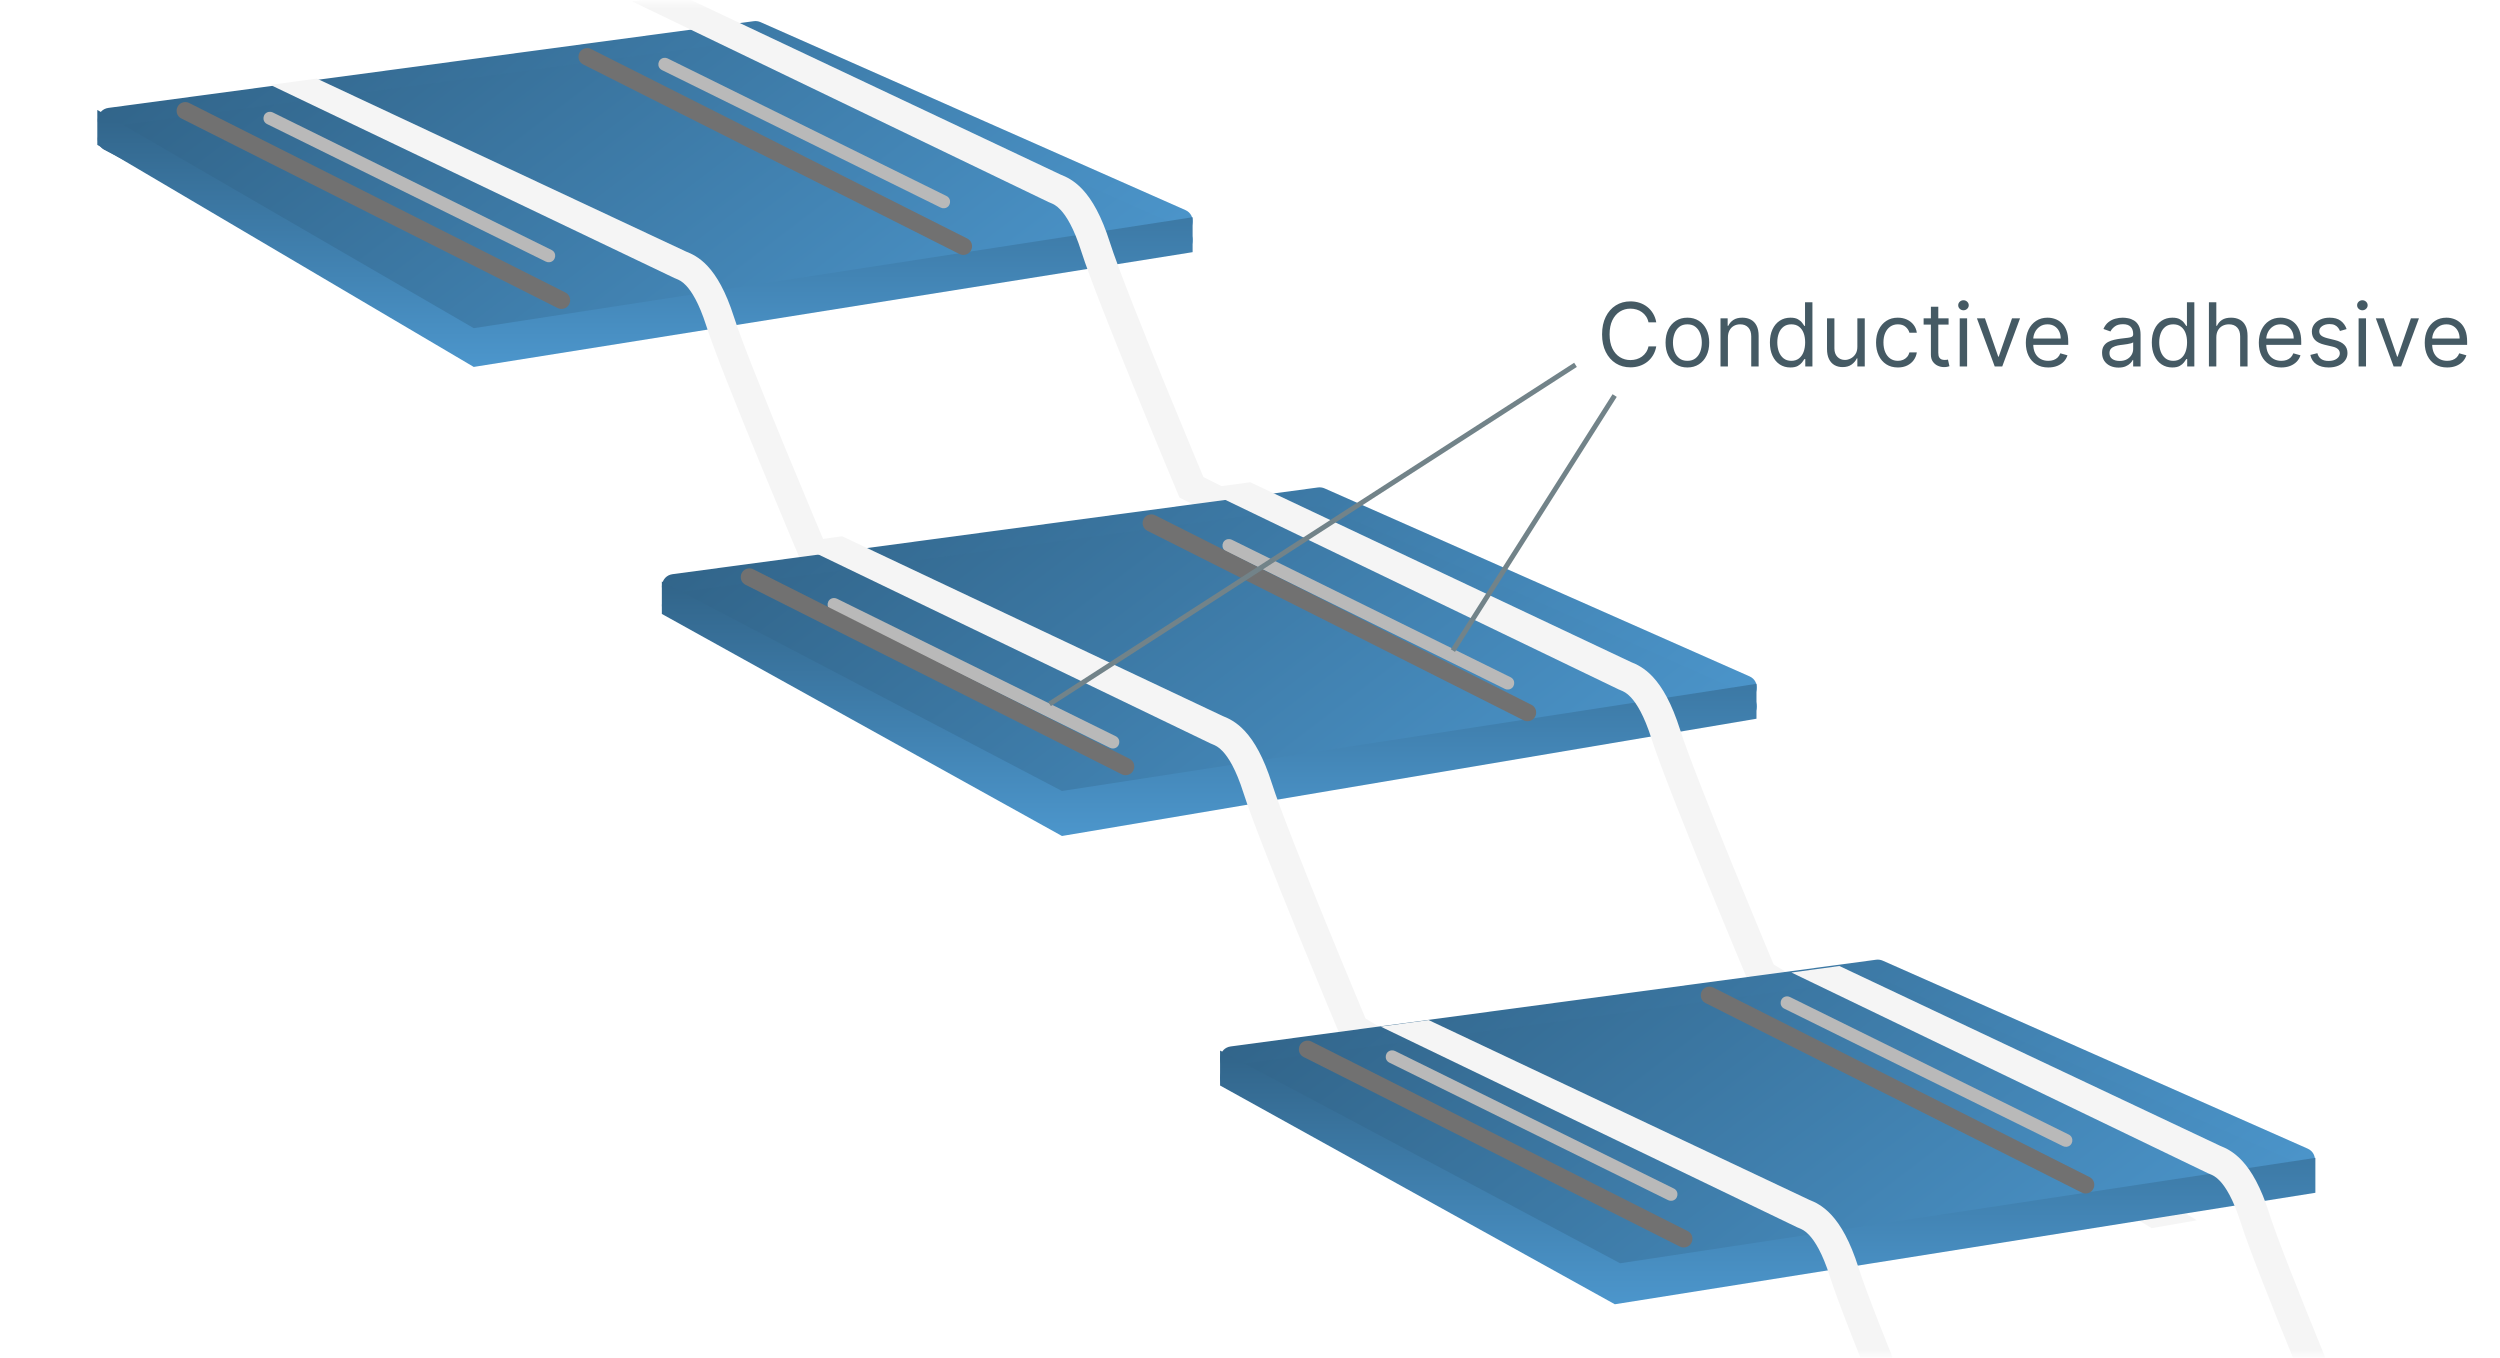 <svg width="453" height="246" viewBox="0 0 453 246" fill="none" xmlns="http://www.w3.org/2000/svg">
<mask id="mask0_873_2596" style="mask-type:alpha" maskUnits="userSpaceOnUse" x="0" y="0" width="453" height="246">
<rect y="0.482" width="453" height="245.036" fill="#D9D9D9"/>
</mask>
<g mask="url(#mask0_873_2596)">
<path d="M18.922 23.742C16.987 22.737 17.493 19.839 19.654 19.549L136.598 3.837C137.006 3.783 137.422 3.842 137.798 4.008L214.785 38.06C216.835 38.967 216.419 41.992 214.2 42.311L89.989 60.189C89.527 60.255 89.056 60.175 88.642 59.96L18.922 23.742Z" fill="url(#paint0_linear_873_2596)"/>
<path d="M18.922 27.161C16.987 26.156 17.493 23.258 19.654 22.968L136.598 7.257C137.006 7.202 137.422 7.261 137.798 7.427L214.785 41.479C216.835 42.386 216.419 45.411 214.2 45.73L89.989 63.608C89.527 63.675 89.056 63.594 88.642 63.379L18.922 27.161Z" fill="url(#paint1_linear_873_2596)"/>
<path fill-rule="evenodd" clip-rule="evenodd" d="M17.632 26.252V19.922L85.841 59.464L216.102 39.362V45.692L85.841 66.488L17.632 26.252Z" fill="url(#paint2_linear_873_2596)"/>
<path fill-rule="evenodd" clip-rule="evenodd" d="M171.142 37.731C170.91 37.762 170.674 37.724 170.464 37.62L119.948 12.699C118.91 12.187 119.161 10.64 120.308 10.483C120.541 10.451 120.777 10.49 120.987 10.594L171.503 35.515C172.541 36.027 172.289 37.574 171.142 37.731Z" fill="#B9B9B9"/>
<path fill-rule="evenodd" clip-rule="evenodd" d="M99.588 47.513C99.356 47.545 99.12 47.507 98.91 47.403L48.394 22.482C47.356 21.97 47.607 20.423 48.755 20.266C48.987 20.234 49.223 20.273 49.433 20.376L99.949 45.297C100.987 45.809 100.735 47.356 99.588 47.513Z" fill="#B9B9B9"/>
<path fill-rule="evenodd" clip-rule="evenodd" d="M174.818 46.172C174.488 46.227 174.149 46.176 173.851 46.026L105.691 11.692C104.333 11.008 104.639 8.987 106.138 8.736C106.468 8.681 106.807 8.732 107.106 8.883L175.266 43.216C176.623 43.9 176.318 45.921 174.818 46.172Z" fill="#717171"/>
<path fill-rule="evenodd" clip-rule="evenodd" d="M101.998 55.955C101.668 56.01 101.329 55.959 101.03 55.808L32.87 21.474C31.513 20.791 31.819 18.77 33.318 18.519C33.648 18.463 33.987 18.515 34.285 18.665L102.446 52.999C103.803 53.683 103.497 55.703 101.998 55.955Z" fill="#717171"/>
<path fill-rule="evenodd" clip-rule="evenodd" d="M114.519 0.244L123.209 -0.94L192.215 31.651C192.258 31.669 192.304 31.688 192.354 31.708C193.072 32.003 194.574 32.619 196.187 34.359C197.884 36.191 199.585 39.109 201.106 43.907C202.513 48.344 206.807 59.119 210.807 68.918C212.796 73.787 214.694 78.373 216.096 81.742C216.796 83.426 217.373 84.806 217.774 85.764C217.882 86.022 217.977 86.249 218.058 86.444L302.336 128.575L294.144 129.998L213.737 90.181L213.394 89.367L215.897 88.312C213.394 89.367 213.394 89.367 213.394 89.367L213.394 89.365L213.392 89.36L213.23 88.976C213.123 88.72 212.966 88.345 212.765 87.864C212.362 86.903 211.785 85.52 211.082 83.832C209.678 80.456 207.775 75.859 205.78 70.974C201.816 61.265 197.419 50.248 195.93 45.552C194.555 41.217 193.178 39.106 192.205 38.056C191.412 37.2 190.832 36.961 190.256 36.723C190.179 36.691 190.103 36.66 190.026 36.627L189.972 36.603L114.519 0.244Z" fill="#F5F5F5"/>
<path fill-rule="evenodd" clip-rule="evenodd" d="M48.977 15.378L57.408 14.239L124.355 45.603C124.396 45.62 124.441 45.638 124.49 45.658C125.186 45.941 126.644 46.534 128.208 48.209C129.855 49.972 131.505 52.78 132.981 57.398C134.346 61.667 138.511 72.037 142.393 81.466C144.322 86.153 146.163 90.566 147.523 93.808C148.203 95.429 148.762 96.756 149.151 97.678C149.256 97.927 149.348 98.145 149.427 98.333L231.417 138.719L223.47 140.088L145.235 101.93L144.902 101.146L147.33 100.131C144.902 101.146 144.902 101.146 144.902 101.146L144.902 101.144L144.9 101.139L144.743 100.769C144.639 100.524 144.486 100.162 144.291 99.7C143.901 98.775 143.341 97.444 142.659 95.819C141.297 92.57 139.45 88.146 137.515 83.446C133.669 74.102 129.404 63.5 127.959 58.981C126.625 54.809 125.29 52.778 124.346 51.767C123.576 50.943 123.013 50.713 122.454 50.484C122.38 50.453 122.306 50.423 122.232 50.391L122.179 50.369L48.977 15.378Z" fill="#F5F5F5"/>
<path d="M121.141 108.232C119.206 107.227 119.712 104.329 121.873 104.039L238.818 88.327C239.226 88.272 239.641 88.332 240.018 88.498L317.005 122.55C319.055 123.457 318.639 126.482 316.42 126.801L192.208 144.679C191.746 144.745 191.275 144.665 190.861 144.45L121.141 108.232Z" fill="url(#paint3_linear_873_2596)"/>
<path d="M121.141 111.651C119.206 110.646 119.712 107.748 121.873 107.458L238.818 91.746C239.226 91.691 239.641 91.751 240.018 91.917L317.005 125.969C319.055 126.876 318.639 129.901 316.42 130.22L192.208 148.098C191.746 148.164 191.275 148.084 190.861 147.869L121.141 111.651Z" fill="url(#paint4_linear_873_2596)"/>
<path fill-rule="evenodd" clip-rule="evenodd" d="M119.926 111.246V105.368L192.428 143.328L318.275 123.904L318.275 130.234L192.428 151.482L119.926 111.246Z" fill="url(#paint5_linear_873_2596)"/>
<g filter="url(#filter0_d_873_2596)">
<path fill-rule="evenodd" clip-rule="evenodd" d="M273.362 122.221C273.13 122.252 272.894 122.214 272.684 122.11L222.168 97.189C221.13 96.677 221.381 95.13 222.528 94.973C222.761 94.942 222.997 94.98 223.207 95.084L273.722 120.005C274.761 120.517 274.509 122.064 273.362 122.221Z" fill="#B9B9B9"/>
</g>
<g filter="url(#filter1_d_873_2596)">
<path fill-rule="evenodd" clip-rule="evenodd" d="M201.808 132.003C201.576 132.035 201.34 131.996 201.129 131.893L150.614 106.972C149.576 106.46 149.827 104.913 150.974 104.756C151.206 104.724 151.443 104.762 151.653 104.866L202.168 129.787C203.207 130.299 202.955 131.846 201.808 132.003Z" fill="#B9B9B9"/>
</g>
<path fill-rule="evenodd" clip-rule="evenodd" d="M277.039 130.662C276.709 130.717 276.37 130.666 276.071 130.516L207.911 96.182C206.553 95.498 206.859 93.477 208.358 93.226C208.688 93.171 209.027 93.222 209.326 93.372L277.486 127.706C278.844 128.39 278.538 130.411 277.039 130.662Z" fill="#717171"/>
<path fill-rule="evenodd" clip-rule="evenodd" d="M204.218 140.445C203.888 140.5 203.549 140.449 203.25 140.298L135.09 105.964C133.733 105.281 134.039 103.26 135.538 103.008C135.868 102.953 136.207 103.004 136.505 103.155L204.666 137.489C206.023 138.173 205.717 140.193 204.218 140.445Z" fill="#717171"/>
<path fill-rule="evenodd" clip-rule="evenodd" d="M143.902 98.357L152.592 97.174L221.598 129.764C221.641 129.782 221.687 129.801 221.737 129.822C222.455 130.116 223.957 130.732 225.57 132.473C227.267 134.304 228.968 137.222 230.489 142.021C231.897 146.458 236.19 157.233 240.19 167.031C242.179 171.901 244.077 176.487 245.479 179.855C246.179 181.54 246.756 182.919 247.157 183.878C247.265 184.135 247.36 184.363 247.441 184.557L324.117 230.912L315.926 232.335L243.12 188.295L242.777 187.48L245.28 186.426C242.777 187.48 242.777 187.48 242.777 187.48L242.777 187.479L242.775 187.474L242.613 187.089C242.506 186.834 242.349 186.459 242.148 185.978C241.745 185.017 241.168 183.634 240.465 181.946C239.061 178.57 237.158 173.972 235.163 169.088C231.199 159.378 226.803 148.362 225.313 143.666C223.938 139.331 222.561 137.22 221.588 136.17C220.795 135.314 220.215 135.075 219.639 134.836C219.562 134.805 219.486 134.773 219.409 134.74L219.355 134.717L143.902 98.357Z" fill="#F5F5F5"/>
<path fill-rule="evenodd" clip-rule="evenodd" d="M217.849 88.563L226.539 87.379L295.545 119.97C295.587 119.988 295.634 120.007 295.684 120.028C296.402 120.322 297.904 120.938 299.517 122.678C301.214 124.51 302.914 127.428 304.436 132.226C305.843 136.663 310.136 147.438 314.137 157.237C316.126 162.107 318.024 166.692 319.426 170.061C320.126 171.745 320.703 173.125 321.104 174.083C321.211 174.341 321.307 174.568 321.388 174.763L398.064 221.118L389.872 222.541L317.067 178.501L316.724 177.686L319.227 176.632C316.724 177.686 316.724 177.685 316.724 177.685L316.723 177.684L316.721 177.679L316.56 177.295C316.453 177.04 316.296 176.664 316.094 176.184C315.692 175.222 315.114 173.839 314.412 172.151C313.008 168.775 311.104 164.178 309.11 159.294C305.146 149.584 300.749 138.568 299.26 133.871C297.885 129.536 296.508 127.426 295.535 126.376C294.742 125.52 294.162 125.28 293.585 125.042C293.509 125.011 293.433 124.979 293.356 124.946L293.302 124.923L217.849 88.563Z" fill="#F5F5F5"/>
<path d="M222.276 193.807C220.341 192.802 220.847 189.904 223.008 189.614L339.952 173.902C340.361 173.848 340.776 173.907 341.153 174.073L418.139 208.125C420.19 209.032 419.773 212.057 417.554 212.376L293.343 230.254C292.881 230.32 292.41 230.24 291.996 230.025L222.276 193.807Z" fill="url(#paint6_linear_873_2596)"/>
<path d="M222.276 197.226C220.341 196.221 220.847 193.323 223.008 193.033L339.952 177.322C340.361 177.267 340.776 177.326 341.153 177.493L418.139 211.544C420.19 212.451 419.773 215.476 417.554 215.795L293.343 233.673C292.881 233.74 292.41 233.66 291.996 233.445L222.276 197.226Z" fill="url(#paint7_linear_873_2596)"/>
<path fill-rule="evenodd" clip-rule="evenodd" d="M221.075 196.692V190.362L293.562 228.903L419.545 209.803V216.132L292.608 236.332L221.075 196.692Z" fill="url(#paint8_linear_873_2596)"/>
<path fill-rule="evenodd" clip-rule="evenodd" d="M374.497 207.796C374.265 207.828 374.029 207.789 373.818 207.686L323.303 182.765C322.265 182.252 322.516 180.706 323.663 180.549C323.895 180.517 324.132 180.555 324.342 180.659L374.857 205.58C375.896 206.092 375.644 207.639 374.497 207.796Z" fill="#B9B9B9"/>
<path fill-rule="evenodd" clip-rule="evenodd" d="M302.942 217.578C302.71 217.61 302.474 217.572 302.264 217.468L251.748 192.547C250.71 192.035 250.961 190.488 252.108 190.331C252.341 190.299 252.577 190.338 252.787 190.441L303.303 215.362C304.341 215.875 304.089 217.421 302.942 217.578Z" fill="#B9B9B9"/>
<path fill-rule="evenodd" clip-rule="evenodd" d="M378.173 216.237C377.843 216.293 377.504 216.241 377.205 216.091L309.045 181.757C307.688 181.073 307.994 179.053 309.493 178.801C309.823 178.746 310.162 178.797 310.46 178.948L378.621 213.281C379.978 213.965 379.672 215.986 378.173 216.237Z" fill="#717171"/>
<path fill-rule="evenodd" clip-rule="evenodd" d="M305.352 226.02C305.022 226.075 304.683 226.024 304.385 225.873L236.225 191.54C234.867 190.856 235.173 188.835 236.672 188.584C237.002 188.528 237.341 188.58 237.64 188.73L305.8 223.064C307.157 223.748 306.851 225.768 305.352 226.02Z" fill="#717171"/>
<path fill-rule="evenodd" clip-rule="evenodd" d="M250.17 186.016L258.86 184.833L327.866 217.424C327.908 217.441 327.955 217.46 328.005 217.481C328.723 217.775 330.225 218.391 331.838 220.132C333.535 221.963 335.236 224.881 336.757 229.68C338.164 234.117 342.458 244.892 346.458 254.69C348.447 259.56 350.345 264.146 351.747 267.514C352.447 269.199 353.024 270.578 353.425 271.537C353.532 271.794 353.628 272.022 353.709 272.216L430.385 318.571L422.193 319.994L349.388 275.954L349.045 275.139L351.548 274.085C349.045 275.139 349.045 275.139 349.045 275.139L349.044 275.138L349.042 275.133L348.881 274.748C348.774 274.493 348.617 274.118 348.415 273.637C348.013 272.676 347.435 271.293 346.733 269.605C345.329 266.229 343.425 261.631 341.431 256.747C337.467 247.037 333.07 236.021 331.581 231.325C330.206 226.99 328.829 224.879 327.856 223.829C327.063 222.973 326.483 222.734 325.906 222.495C325.83 222.464 325.754 222.432 325.677 222.4L325.623 222.376L250.17 186.016Z" fill="#F5F5F5"/>
<path fill-rule="evenodd" clip-rule="evenodd" d="M324.607 176.222L333.296 175.039L402.303 207.629C402.345 207.647 402.392 207.666 402.442 207.687C403.16 207.981 404.662 208.597 406.275 210.338C407.972 212.169 409.672 215.087 411.194 219.886C412.601 224.322 416.894 235.098 420.895 244.896C422.883 249.766 424.782 254.352 426.183 257.72C426.884 259.404 427.46 260.784 427.861 261.742C427.969 262 428.064 262.228 428.146 262.422L504.822 308.777L496.63 310.2L423.824 266.16L423.482 265.345L425.985 264.291C423.482 265.345 423.482 265.345 423.482 265.345L423.481 265.343L423.479 265.339L423.318 264.954C423.211 264.699 423.053 264.324 422.852 263.843C422.45 262.882 421.872 261.499 421.17 259.81C419.765 256.434 417.862 251.837 415.868 246.953C411.903 237.243 407.507 226.227 406.018 221.531C404.643 217.196 403.266 215.085 402.293 214.035C401.5 213.179 400.92 212.939 400.343 212.701C400.267 212.67 400.191 212.638 400.114 212.605L400.059 212.582L324.607 176.222Z" fill="#F5F5F5"/>
<path d="M300.114 58.404H298.705C298.622 57.999 298.476 57.643 298.267 57.336C298.063 57.029 297.813 56.772 297.517 56.563C297.226 56.351 296.902 56.192 296.546 56.086C296.19 55.98 295.819 55.927 295.432 55.927C294.728 55.927 294.089 56.105 293.517 56.461C292.949 56.817 292.497 57.342 292.159 58.035C291.826 58.728 291.659 59.578 291.659 60.586C291.659 61.594 291.826 62.444 292.159 63.137C292.497 63.83 292.949 64.355 293.517 64.711C294.089 65.067 294.728 65.245 295.432 65.245C295.819 65.245 296.19 65.192 296.546 65.086C296.902 64.98 297.226 64.823 297.517 64.615C297.813 64.402 298.063 64.143 298.267 63.836C298.476 63.525 298.622 63.169 298.705 62.768H300.114C300.008 63.363 299.815 63.895 299.534 64.365C299.254 64.834 298.906 65.234 298.489 65.563C298.072 65.889 297.605 66.137 297.086 66.308C296.57 66.478 296.019 66.563 295.432 66.563C294.44 66.563 293.557 66.321 292.784 65.836C292.012 65.351 291.404 64.662 290.961 63.768C290.517 62.874 290.296 61.813 290.296 60.586C290.296 59.359 290.517 58.298 290.961 57.404C291.404 56.51 292.012 55.821 292.784 55.336C293.557 54.851 294.44 54.609 295.432 54.609C296.019 54.609 296.57 54.694 297.086 54.864C297.605 55.035 298.072 55.285 298.489 55.614C298.906 55.94 299.254 56.338 299.534 56.808C299.815 57.274 300.008 57.806 300.114 58.404ZM305.755 66.586C304.967 66.586 304.275 66.399 303.681 66.024C303.09 65.649 302.628 65.124 302.294 64.45C301.965 63.775 301.8 62.988 301.8 62.086C301.8 61.177 301.965 60.383 302.294 59.705C302.628 59.027 303.09 58.501 303.681 58.126C304.275 57.751 304.967 57.563 305.755 57.563C306.543 57.563 307.232 57.751 307.823 58.126C308.418 58.501 308.88 59.027 309.209 59.705C309.543 60.383 309.709 61.177 309.709 62.086C309.709 62.988 309.543 63.775 309.209 64.45C308.88 65.124 308.418 65.649 307.823 66.024C307.232 66.399 306.543 66.586 305.755 66.586ZM305.755 65.382C306.353 65.382 306.846 65.228 307.232 64.921C307.618 64.615 307.904 64.211 308.09 63.711C308.275 63.211 308.368 62.669 308.368 62.086C308.368 61.503 308.275 60.959 308.09 60.455C307.904 59.952 307.618 59.544 307.232 59.234C306.846 58.923 306.353 58.768 305.755 58.768C305.156 58.768 304.664 58.923 304.277 59.234C303.891 59.544 303.605 59.952 303.419 60.455C303.234 60.959 303.141 61.503 303.141 62.086C303.141 62.669 303.234 63.211 303.419 63.711C303.605 64.211 303.891 64.615 304.277 64.921C304.664 65.228 305.156 65.382 305.755 65.382ZM313.097 61.154V66.404H311.756V57.677H313.052V59.041H313.165C313.37 58.597 313.68 58.241 314.097 57.972C314.514 57.7 315.052 57.563 315.711 57.563C316.302 57.563 316.819 57.684 317.262 57.927C317.705 58.166 318.05 58.529 318.296 59.018C318.542 59.503 318.665 60.116 318.665 60.859V66.404H317.324V60.95C317.324 60.264 317.146 59.73 316.79 59.347C316.434 58.961 315.945 58.768 315.324 58.768C314.896 58.768 314.514 58.861 314.177 59.046C313.843 59.232 313.58 59.503 313.387 59.859C313.194 60.215 313.097 60.647 313.097 61.154ZM324.411 66.586C323.684 66.586 323.042 66.402 322.485 66.035C321.928 65.664 321.492 65.141 321.178 64.467C320.864 63.789 320.706 62.988 320.706 62.063C320.706 61.147 320.864 60.351 321.178 59.677C321.492 59.003 321.93 58.482 322.49 58.114C323.051 57.747 323.699 57.563 324.434 57.563C325.002 57.563 325.451 57.658 325.78 57.847C326.114 58.033 326.367 58.245 326.542 58.484C326.72 58.719 326.858 58.912 326.956 59.063H327.07V54.768H328.411V66.404H327.115V65.063H326.956C326.858 65.222 326.718 65.423 326.536 65.666C326.354 65.904 326.095 66.118 325.758 66.308C325.42 66.493 324.972 66.586 324.411 66.586ZM324.593 65.382C325.131 65.382 325.585 65.241 325.956 64.961C326.328 64.677 326.61 64.285 326.803 63.785C326.996 63.281 327.093 62.7 327.093 62.041C327.093 61.389 326.998 60.819 326.809 60.33C326.619 59.838 326.339 59.455 325.968 59.183C325.597 58.906 325.138 58.768 324.593 58.768C324.025 58.768 323.551 58.914 323.172 59.205C322.797 59.493 322.515 59.885 322.326 60.382C322.14 60.874 322.047 61.427 322.047 62.041C322.047 62.662 322.142 63.226 322.331 63.734C322.525 64.238 322.809 64.639 323.184 64.938C323.562 65.234 324.032 65.382 324.593 65.382ZM336.553 62.836V57.677H337.894V66.404H336.553V64.927H336.462C336.258 65.37 335.939 65.747 335.508 66.058C335.076 66.365 334.53 66.518 333.871 66.518C333.326 66.518 332.841 66.399 332.417 66.16C331.992 65.918 331.659 65.554 331.417 65.069C331.174 64.58 331.053 63.965 331.053 63.222V57.677H332.394V63.132C332.394 63.768 332.572 64.275 332.928 64.654C333.288 65.033 333.746 65.222 334.303 65.222C334.636 65.222 334.975 65.137 335.32 64.967C335.668 64.796 335.96 64.535 336.195 64.183C336.434 63.83 336.553 63.382 336.553 62.836ZM343.895 66.586C343.077 66.586 342.373 66.393 341.782 66.007C341.191 65.62 340.736 65.088 340.418 64.41C340.1 63.732 339.941 62.957 339.941 62.086C339.941 61.2 340.104 60.417 340.429 59.739C340.759 59.058 341.217 58.525 341.804 58.143C342.395 57.757 343.085 57.563 343.873 57.563C344.486 57.563 345.039 57.677 345.532 57.904C346.024 58.132 346.427 58.45 346.742 58.859C347.056 59.268 347.251 59.745 347.327 60.291H345.986C345.884 59.893 345.657 59.541 345.304 59.234C344.956 58.923 344.486 58.768 343.895 58.768C343.373 58.768 342.914 58.904 342.52 59.177C342.13 59.446 341.825 59.827 341.606 60.319C341.39 60.808 341.282 61.382 341.282 62.041C341.282 62.715 341.388 63.302 341.6 63.802C341.816 64.302 342.119 64.69 342.509 64.967C342.903 65.243 343.365 65.382 343.895 65.382C344.244 65.382 344.56 65.321 344.844 65.2C345.128 65.079 345.369 64.904 345.566 64.677C345.763 64.45 345.903 64.177 345.986 63.859H347.327C347.251 64.374 347.064 64.838 346.765 65.251C346.469 65.66 346.077 65.986 345.588 66.228C345.104 66.467 344.539 66.586 343.895 66.586ZM353.083 57.677V58.813H348.56V57.677H353.083ZM349.878 55.586H351.219V63.904C351.219 64.283 351.274 64.567 351.384 64.757C351.498 64.942 351.641 65.067 351.816 65.132C351.994 65.192 352.181 65.222 352.378 65.222C352.526 65.222 352.647 65.215 352.742 65.2C352.837 65.181 352.912 65.166 352.969 65.154L353.242 66.359C353.151 66.393 353.024 66.427 352.861 66.461C352.698 66.499 352.492 66.518 352.242 66.518C351.863 66.518 351.492 66.436 351.128 66.274C350.768 66.111 350.469 65.863 350.231 65.529C349.996 65.196 349.878 64.775 349.878 64.268V55.586ZM355.1 66.404V57.677H356.441V66.404H355.1ZM355.782 56.222C355.52 56.222 355.295 56.133 355.106 55.955C354.92 55.777 354.827 55.563 354.827 55.313C354.827 55.063 354.92 54.849 355.106 54.671C355.295 54.493 355.52 54.404 355.782 54.404C356.043 54.404 356.266 54.493 356.452 54.671C356.641 54.849 356.736 55.063 356.736 55.313C356.736 55.563 356.641 55.777 356.452 55.955C356.266 56.133 356.043 56.222 355.782 56.222ZM366.033 57.677L362.806 66.404H361.442L358.215 57.677H359.669L362.079 64.632H362.169L364.579 57.677H366.033ZM371.15 66.586C370.309 66.586 369.583 66.4 368.973 66.029C368.367 65.654 367.9 65.132 367.57 64.461C367.244 63.787 367.081 63.003 367.081 62.109C367.081 61.215 367.244 60.427 367.57 59.745C367.9 59.059 368.358 58.525 368.945 58.143C369.536 57.757 370.225 57.563 371.013 57.563C371.468 57.563 371.917 57.639 372.36 57.791C372.803 57.942 373.206 58.188 373.57 58.529C373.934 58.866 374.223 59.313 374.439 59.87C374.655 60.427 374.763 61.113 374.763 61.927V62.495H368.036V61.336H373.4C373.4 60.844 373.301 60.404 373.104 60.018C372.911 59.632 372.634 59.327 372.275 59.103C371.918 58.88 371.498 58.768 371.013 58.768C370.479 58.768 370.017 58.9 369.627 59.166C369.24 59.427 368.943 59.768 368.735 60.188C368.526 60.609 368.422 61.059 368.422 61.541V62.313C368.422 62.972 368.536 63.531 368.763 63.989C368.994 64.444 369.314 64.791 369.723 65.029C370.133 65.264 370.608 65.382 371.15 65.382C371.502 65.382 371.82 65.332 372.104 65.234C372.392 65.132 372.64 64.98 372.848 64.779C373.057 64.575 373.218 64.321 373.331 64.018L374.627 64.382C374.49 64.821 374.261 65.207 373.939 65.541C373.617 65.87 373.22 66.128 372.746 66.313C372.273 66.495 371.74 66.586 371.15 66.586ZM383.871 66.609C383.318 66.609 382.816 66.505 382.365 66.296C381.915 66.084 381.557 65.779 381.292 65.382C381.026 64.98 380.894 64.495 380.894 63.927C380.894 63.427 380.992 63.022 381.189 62.711C381.386 62.397 381.65 62.15 381.979 61.972C382.309 61.794 382.672 61.662 383.07 61.575C383.472 61.484 383.875 61.412 384.28 61.359C384.811 61.291 385.24 61.239 385.57 61.205C385.903 61.167 386.146 61.105 386.297 61.018C386.453 60.931 386.53 60.779 386.53 60.563V60.518C386.53 59.957 386.377 59.522 386.07 59.211C385.767 58.9 385.307 58.745 384.689 58.745C384.049 58.745 383.547 58.885 383.184 59.166C382.82 59.446 382.564 59.745 382.417 60.063L381.144 59.609C381.371 59.078 381.674 58.666 382.053 58.37C382.436 58.071 382.852 57.863 383.303 57.745C383.758 57.624 384.204 57.563 384.644 57.563C384.924 57.563 385.246 57.597 385.61 57.666C385.977 57.73 386.331 57.864 386.672 58.069C387.017 58.274 387.303 58.582 387.53 58.995C387.758 59.408 387.871 59.961 387.871 60.654V66.404H386.53V65.222H386.462C386.371 65.412 386.22 65.615 386.008 65.83C385.795 66.046 385.513 66.23 385.161 66.382C384.809 66.533 384.379 66.609 383.871 66.609ZM384.076 65.404C384.606 65.404 385.053 65.3 385.417 65.092C385.784 64.883 386.061 64.615 386.246 64.285C386.436 63.955 386.53 63.609 386.53 63.245V62.018C386.473 62.086 386.348 62.149 386.155 62.205C385.966 62.258 385.746 62.306 385.496 62.347C385.25 62.385 385.009 62.419 384.775 62.45C384.543 62.476 384.356 62.499 384.212 62.518C383.864 62.563 383.538 62.637 383.235 62.739C382.936 62.838 382.693 62.988 382.508 63.188C382.326 63.385 382.235 63.654 382.235 63.995C382.235 64.461 382.407 64.813 382.752 65.052C383.1 65.287 383.542 65.404 384.076 65.404ZM393.614 66.586C392.887 66.586 392.245 66.402 391.688 66.035C391.131 65.664 390.695 65.141 390.381 64.467C390.067 63.789 389.909 62.988 389.909 62.063C389.909 61.147 390.067 60.351 390.381 59.677C390.695 59.003 391.133 58.482 391.694 58.114C392.254 57.747 392.902 57.563 393.637 57.563C394.205 57.563 394.654 57.658 394.983 57.847C395.317 58.033 395.57 58.245 395.745 58.484C395.923 58.719 396.061 58.912 396.159 59.063H396.273V54.768H397.614V66.404H396.319V65.063H396.159C396.061 65.222 395.921 65.423 395.739 65.666C395.557 65.904 395.298 66.118 394.961 66.308C394.624 66.493 394.175 66.586 393.614 66.586ZM393.796 65.382C394.334 65.382 394.788 65.241 395.159 64.961C395.531 64.677 395.813 64.285 396.006 63.785C396.199 63.281 396.296 62.7 396.296 62.041C396.296 61.389 396.201 60.819 396.012 60.33C395.822 59.838 395.542 59.455 395.171 59.183C394.8 58.906 394.341 58.768 393.796 58.768C393.228 58.768 392.754 58.914 392.375 59.205C392 59.493 391.718 59.885 391.529 60.382C391.343 60.874 391.25 61.427 391.25 62.041C391.25 62.662 391.345 63.226 391.534 63.734C391.728 64.238 392.012 64.639 392.387 64.938C392.766 65.234 393.235 65.382 393.796 65.382ZM401.597 61.154V66.404H400.256V54.768H401.597V59.041H401.711C401.915 58.59 402.222 58.232 402.631 57.967C403.044 57.698 403.593 57.563 404.279 57.563C404.874 57.563 405.394 57.683 405.841 57.921C406.288 58.156 406.635 58.518 406.881 59.007C407.131 59.491 407.256 60.109 407.256 60.859V66.404H405.915V60.95C405.915 60.257 405.735 59.721 405.375 59.342C405.019 58.959 404.525 58.768 403.892 58.768C403.453 58.768 403.059 58.861 402.711 59.046C402.366 59.232 402.093 59.503 401.892 59.859C401.695 60.215 401.597 60.647 401.597 61.154ZM413.368 66.586C412.527 66.586 411.802 66.4 411.192 66.029C410.586 65.654 410.118 65.132 409.789 64.461C409.463 63.787 409.3 63.003 409.3 62.109C409.3 61.215 409.463 60.427 409.789 59.745C410.118 59.059 410.577 58.525 411.164 58.143C411.755 57.757 412.444 57.563 413.232 57.563C413.686 57.563 414.135 57.639 414.579 57.791C415.022 57.942 415.425 58.188 415.789 58.529C416.152 58.866 416.442 59.313 416.658 59.87C416.874 60.427 416.982 61.113 416.982 61.927V62.495H410.255V61.336H415.618C415.618 60.844 415.52 60.404 415.323 60.018C415.13 59.632 414.853 59.327 414.493 59.103C414.137 58.88 413.717 58.768 413.232 58.768C412.698 58.768 412.236 58.9 411.846 59.166C411.459 59.427 411.162 59.768 410.954 60.188C410.745 60.609 410.641 61.059 410.641 61.541V62.313C410.641 62.972 410.755 63.531 410.982 63.989C411.213 64.444 411.533 64.791 411.942 65.029C412.351 65.264 412.827 65.382 413.368 65.382C413.721 65.382 414.039 65.332 414.323 65.234C414.611 65.132 414.859 64.98 415.067 64.779C415.275 64.575 415.436 64.321 415.55 64.018L416.846 64.382C416.709 64.821 416.48 65.207 416.158 65.541C415.836 65.87 415.438 66.128 414.965 66.313C414.491 66.495 413.959 66.586 413.368 66.586ZM425.204 59.632L423.999 59.972C423.923 59.772 423.811 59.577 423.664 59.387C423.52 59.194 423.323 59.035 423.073 58.91C422.823 58.785 422.503 58.722 422.113 58.722C421.579 58.722 421.133 58.846 420.777 59.092C420.425 59.334 420.249 59.643 420.249 60.018C420.249 60.351 420.37 60.614 420.613 60.808C420.855 61.001 421.234 61.162 421.749 61.291L423.044 61.609C423.825 61.798 424.406 62.088 424.789 62.478C425.171 62.864 425.363 63.363 425.363 63.972C425.363 64.472 425.219 64.919 424.931 65.313C424.647 65.707 424.249 66.018 423.738 66.245C423.226 66.472 422.632 66.586 421.954 66.586C421.063 66.586 420.327 66.393 419.743 66.007C419.16 65.62 418.791 65.056 418.635 64.313L419.908 63.995C420.029 64.465 420.258 64.817 420.596 65.052C420.936 65.287 421.382 65.404 421.931 65.404C422.556 65.404 423.052 65.272 423.419 65.007C423.791 64.738 423.976 64.416 423.976 64.041C423.976 63.738 423.87 63.484 423.658 63.279C423.446 63.071 423.12 62.916 422.681 62.813L421.226 62.472C420.427 62.283 419.84 61.989 419.465 61.592C419.094 61.19 418.908 60.688 418.908 60.086C418.908 59.594 419.046 59.158 419.323 58.779C419.603 58.4 419.984 58.103 420.465 57.887C420.95 57.671 421.499 57.563 422.113 57.563C422.976 57.563 423.654 57.753 424.147 58.132C424.643 58.51 424.995 59.01 425.204 59.632ZM427.381 66.404V57.677H428.722V66.404H427.381ZM428.063 56.222C427.802 56.222 427.576 56.133 427.387 55.955C427.201 55.777 427.108 55.563 427.108 55.313C427.108 55.063 427.201 54.849 427.387 54.671C427.576 54.493 427.802 54.404 428.063 54.404C428.324 54.404 428.548 54.493 428.733 54.671C428.923 54.849 429.017 55.063 429.017 55.313C429.017 55.563 428.923 55.777 428.733 55.955C428.548 56.133 428.324 56.222 428.063 56.222ZM438.314 57.677L435.087 66.404H433.723L430.496 57.677H431.951L434.36 64.632H434.451L436.86 57.677H438.314ZM443.431 66.586C442.59 66.586 441.865 66.4 441.255 66.029C440.649 65.654 440.181 65.132 439.851 64.461C439.525 63.787 439.363 63.003 439.363 62.109C439.363 61.215 439.525 60.427 439.851 59.745C440.181 59.059 440.639 58.525 441.226 58.143C441.817 57.757 442.507 57.563 443.294 57.563C443.749 57.563 444.198 57.639 444.641 57.791C445.084 57.942 445.488 58.188 445.851 58.529C446.215 58.866 446.505 59.313 446.721 59.87C446.936 60.427 447.044 61.113 447.044 61.927V62.495H440.317V61.336H445.681C445.681 60.844 445.582 60.404 445.385 60.018C445.192 59.632 444.916 59.327 444.556 59.103C444.2 58.88 443.779 58.768 443.294 58.768C442.76 58.768 442.298 58.9 441.908 59.166C441.522 59.427 441.224 59.768 441.016 60.188C440.808 60.609 440.704 61.059 440.704 61.541V62.313C440.704 62.972 440.817 63.531 441.044 63.989C441.275 64.444 441.596 64.791 442.005 65.029C442.414 65.264 442.889 65.382 443.431 65.382C443.783 65.382 444.101 65.332 444.385 65.234C444.673 65.132 444.921 64.98 445.13 64.779C445.338 64.575 445.499 64.321 445.613 64.018L446.908 64.382C446.772 64.821 446.543 65.207 446.221 65.541C445.899 65.87 445.501 66.128 445.027 66.313C444.554 66.495 444.022 66.586 443.431 66.586Z" fill="#455A64"/>
<g filter="url(#filter2_d_873_2596)">
<line x1="263.261" y1="116.077" x2="292.576" y2="69.863" stroke="#728389" stroke-width="0.904"/>
</g>
<g filter="url(#filter3_d_873_2596)">
<line x1="190.177" y1="125.758" x2="285.48" y2="64.3" stroke="#728389" stroke-width="0.904"/>
</g>
</g>
<defs>
<filter id="filter0_d_873_2596" x="218.8" y="94.962" width="58.29" height="32.694" filterUnits="userSpaceOnUse" color-interpolation-filters="sRGB">
<feFlood flood-opacity="0" result="BackgroundImageFix"/>
<feColorMatrix in="SourceAlpha" type="matrix" values="0 0 0 0 0 0 0 0 0 0 0 0 0 0 0 0 0 0 127 0" result="hardAlpha"/>
<feOffset dy="2.713"/>
<feGaussianBlur stdDeviation="1.356"/>
<feComposite in2="hardAlpha" operator="out"/>
<feColorMatrix type="matrix" values="0 0 0 0 0 0 0 0 0 0 0 0 0 0 0 0 0 0 0.3 0"/>
<feBlend mode="normal" in2="BackgroundImageFix" result="effect1_dropShadow_873_2596"/>
<feBlend mode="normal" in="SourceGraphic" in2="effect1_dropShadow_873_2596" result="shape"/>
</filter>
<filter id="filter1_d_873_2596" x="146.342" y="104.745" width="60.098" height="34.503" filterUnits="userSpaceOnUse" color-interpolation-filters="sRGB">
<feFlood flood-opacity="0" result="BackgroundImageFix"/>
<feColorMatrix in="SourceAlpha" type="matrix" values="0 0 0 0 0 0 0 0 0 0 0 0 0 0 0 0 0 0 127 0" result="hardAlpha"/>
<feOffset dy="3.617"/>
<feGaussianBlur stdDeviation="1.808"/>
<feComposite in2="hardAlpha" operator="out"/>
<feColorMatrix type="matrix" values="0 0 0 0 0 0 0 0 0 0 0 0 0 0 0 0 0 0 0.4 0"/>
<feBlend mode="normal" in2="BackgroundImageFix" result="effect1_dropShadow_873_2596"/>
<feBlend mode="normal" in="SourceGraphic" in2="effect1_dropShadow_873_2596" result="shape"/>
</filter>
<filter id="filter2_d_873_2596" x="261.071" y="69.621" width="33.696" height="50.315" filterUnits="userSpaceOnUse" color-interpolation-filters="sRGB">
<feFlood flood-opacity="0" result="BackgroundImageFix"/>
<feColorMatrix in="SourceAlpha" type="matrix" values="0 0 0 0 0 0 0 0 0 0 0 0 0 0 0 0 0 0 127 0" result="hardAlpha"/>
<feOffset dy="1.808"/>
<feGaussianBlur stdDeviation="0.904"/>
<feComposite in2="hardAlpha" operator="out"/>
<feColorMatrix type="matrix" values="0 0 0 0 0 0 0 0 0 0 0 0 0 0 0 0 0 0 0.4 0"/>
<feBlend mode="normal" in2="BackgroundImageFix" result="effect1_dropShadow_873_2596"/>
<feBlend mode="normal" in="SourceGraphic" in2="effect1_dropShadow_873_2596" result="shape"/>
</filter>
<filter id="filter3_d_873_2596" x="188.123" y="63.92" width="99.41" height="65.835" filterUnits="userSpaceOnUse" color-interpolation-filters="sRGB">
<feFlood flood-opacity="0" result="BackgroundImageFix"/>
<feColorMatrix in="SourceAlpha" type="matrix" values="0 0 0 0 0 0 0 0 0 0 0 0 0 0 0 0 0 0 127 0" result="hardAlpha"/>
<feOffset dy="1.808"/>
<feGaussianBlur stdDeviation="0.904"/>
<feComposite in2="hardAlpha" operator="out"/>
<feColorMatrix type="matrix" values="0 0 0 0 0 0 0 0 0 0 0 0 0 0 0 0 0 0 0.4 0"/>
<feBlend mode="normal" in2="BackgroundImageFix" result="effect1_dropShadow_873_2596"/>
<feBlend mode="normal" in="SourceGraphic" in2="effect1_dropShadow_873_2596" result="shape"/>
</filter>
<linearGradient id="paint0_linear_873_2596" x1="73.888" y1="-26.134" x2="160.664" y2="87.827" gradientUnits="userSpaceOnUse">
<stop stop-color="#316489"/>
<stop offset="1" stop-color="#4C96CC"/>
</linearGradient>
<linearGradient id="paint1_linear_873_2596" x1="73.888" y1="-22.715" x2="160.664" y2="91.246" gradientUnits="userSpaceOnUse">
<stop stop-color="#316489"/>
<stop offset="1" stop-color="#4C96CC"/>
</linearGradient>
<linearGradient id="paint2_linear_873_2596" x1="116.867" y1="19.922" x2="116.867" y2="66.488" gradientUnits="userSpaceOnUse">
<stop stop-color="#316489"/>
<stop offset="1" stop-color="#4C96CC"/>
</linearGradient>
<linearGradient id="paint3_linear_873_2596" x1="176.107" y1="58.355" x2="262.884" y2="172.317" gradientUnits="userSpaceOnUse">
<stop stop-color="#316489"/>
<stop offset="1" stop-color="#4C96CC"/>
</linearGradient>
<linearGradient id="paint4_linear_873_2596" x1="176.107" y1="61.774" x2="262.884" y2="175.736" gradientUnits="userSpaceOnUse">
<stop stop-color="#316489"/>
<stop offset="1" stop-color="#4C96CC"/>
</linearGradient>
<linearGradient id="paint5_linear_873_2596" x1="219.101" y1="105.368" x2="219.101" y2="151.482" gradientUnits="userSpaceOnUse">
<stop stop-color="#316489"/>
<stop offset="1" stop-color="#4C96CC"/>
</linearGradient>
<linearGradient id="paint6_linear_873_2596" x1="277.242" y1="143.931" x2="364.018" y2="257.892" gradientUnits="userSpaceOnUse">
<stop stop-color="#316489"/>
<stop offset="1" stop-color="#4C96CC"/>
</linearGradient>
<linearGradient id="paint7_linear_873_2596" x1="277.242" y1="147.35" x2="364.018" y2="261.311" gradientUnits="userSpaceOnUse">
<stop stop-color="#316489"/>
<stop offset="1" stop-color="#4C96CC"/>
</linearGradient>
<linearGradient id="paint8_linear_873_2596" x1="320.31" y1="190.362" x2="320.31" y2="236.332" gradientUnits="userSpaceOnUse">
<stop stop-color="#316489"/>
<stop offset="1" stop-color="#4C96CC"/>
</linearGradient>
</defs>
</svg>

